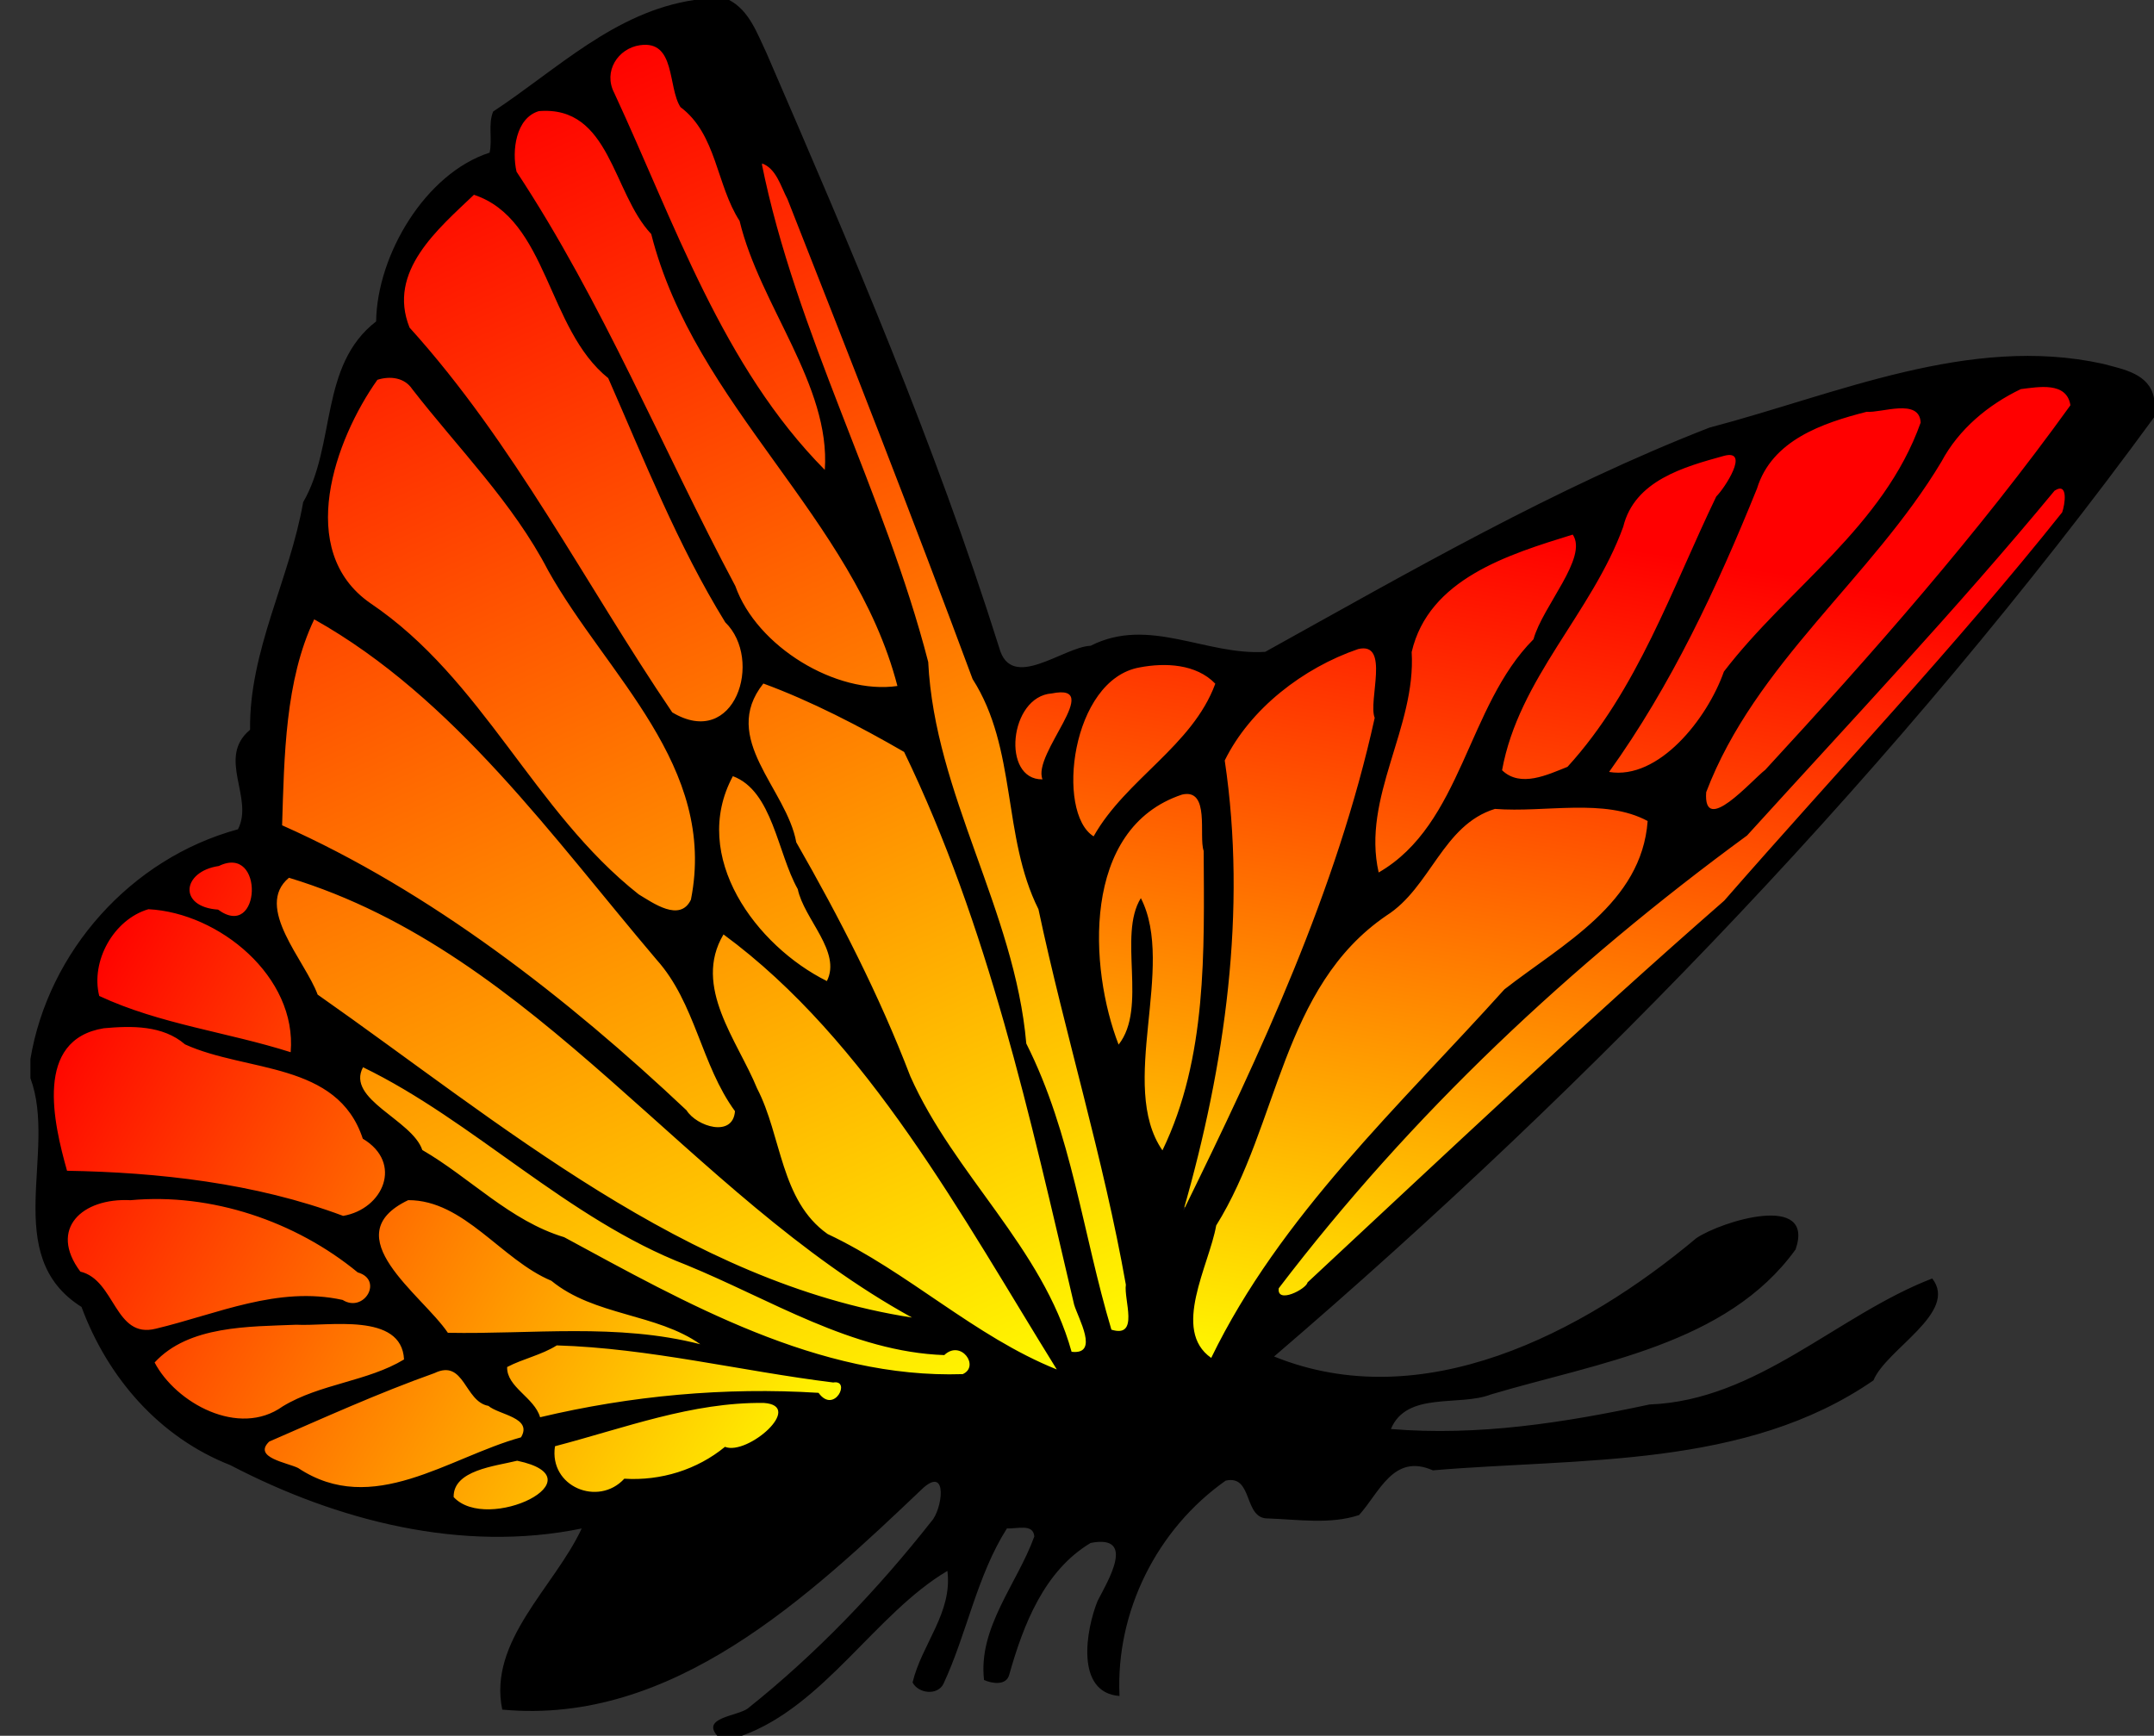 <?xml version="1.0" encoding="UTF-8"?><svg xmlns="http://www.w3.org/2000/svg" xmlns:xlink="http://www.w3.org/1999/xlink" height="394.0" preserveAspectRatio="xMidYMid meet" version="1.0" viewBox="-6.9 -0.0 488.9 394.0" width="488.9" zoomAndPan="magnify"><rect x="-6.9" y="-0.0" width="488.9" height="394.0" fill="#333333" stroke="none"/><defs><linearGradient id="a" xlink:actuate="onLoad" xlink:show="other" xlink:type="simple" xmlns:xlink="http://www.w3.org/1999/xlink"><stop offset="0" stop-color="#ff0"/><stop offset="1" stop-color="red"/></linearGradient><linearGradient gradientUnits="userSpaceOnUse" id="d" x1="301.87" x2="133.96" xlink:actuate="onLoad" xlink:href="#a" xlink:show="other" xlink:type="simple" xmlns:xlink="http://www.w3.org/1999/xlink" y1="394.39" y2="27.104"/><linearGradient gradientUnits="userSpaceOnUse" id="c" x1="237.35" x2="13.016" xlink:actuate="onLoad" xlink:href="#a" xlink:show="other" xlink:type="simple" xmlns:xlink="http://www.w3.org/1999/xlink" y1="397.87" y2="277.03"/><linearGradient gradientUnits="userSpaceOnUse" id="b" x1="326.58" x2="366.2" xlink:actuate="onLoad" xlink:href="#a" xlink:show="other" xlink:type="simple" xmlns:xlink="http://www.w3.org/1999/xlink" y1="392.77" y2="141.94"/></defs><path d="m570.73 108.1c-3.07 0.21-6.41-0.33-8.98 1.75-9.27 4.8-16.97 12.39-21.98 21.54-16.9 27.28-42.12 48.51-58.22 76.44-2.95 5.35-6.06 10.77-7.66 16.71-0.76 2.68 0.16 6.57 3.41 6.89 3.89-0.27 6.78-3.43 9.67-5.73 10.85-9.85 20.25-21.16 30.13-31.96 21.89-24.69 43.19-49.98 62.45-76.8 2.2-2.77-0.24-6.36-2.84-7.79-1.79-1.06-3.96-1.09-5.98-1.05zm-39.24 6.04c-0.4-0.02-0.81-0.01-1.2 0.01-11.88 0.6-24.03 3.94-33.52 11.33-4.2 3.2-6.95 7.82-8.75 12.71-11.08 27.5-23.85 54.54-40.96 78.86-1.69 1.47-0.64 4.46 1.71 4.01 9.44 0.58 17.59-5.65 23.33-12.54 4.23-4.88 7.31-10.61 9.91-16.48 4.89-7.44 11.52-13.51 17.55-19.98 13.46-13.9 27.99-27.62 36.03-45.57 0.89-2.63 2.92-5.24 2.34-8.12-0.83-3.02-3.63-4.12-6.44-4.23zm-48.91 13.31c-0.23-0.02-0.46-0.02-0.69 0.01-5.66 0.72-11.09 2.8-16.34 4.98-6.64 2.79-12.54 7.94-14.91 14.9-3.97 12.2-11.57 22.8-18.16 33.77-6.45 10.35-12.97 20.97-15.82 32.98-0.47 2.06-1.85 4.94 0.42 6.45 3.52 2.82 8.4 2.76 12.46 1.28 3.41-1.09 7.37-1.74 9.53-4.92 12.7-14.35 20.91-31.9 28.98-49.09 4.11-8.8 7.71-17.86 12.27-26.44 2.38-3.18 4.96-6.72 5.3-10.8 0.04-1.73-1.42-2.97-3.04-3.12zm93.17 9.57c-0.13-0.01-0.26 0-0.39 0.02-3.63 1.7-5.76 5.58-8.55 8.35-26.05 30.81-53.62 60.26-80.75 90.12-49.28 36.53-94.91 78.58-132.08 127.55-1.75 1.71-2.2 5.14 0.61 6.05 3.95 1.04 7.42-2.41 10.09-4.87 29.93-28.25 60.16-56.26 90.66-83.92 9.46-8.82 19.63-16.91 28.72-26.12 30.32-34.47 61.69-68.04 90.52-103.78 2.8-3.21 5.97-7.92 3.56-12.2-0.55-0.75-1.46-1.2-2.39-1.2zm-138.72 13.06c-7.13 1.87-14.13 4.36-20.91 7.29-10.24 4.57-20.39 11.66-24.53 22.53-2.24 5.82-1.09 12.17-2.65 18.13-2.66 13.92-9.49 27.14-9 41.57 0.33 2.92-0.33 6.18 1.16 8.83 1.88 1.96 4.1-0.51 5.75-1.52 10.95-7.79 16.73-20.43 22.26-32.23 4.87-10.95 9.73-22.04 17.68-31.14 2.35-3.23 3.5-7.15 5.65-10.51 2.59-5.04 6.03-9.79 7.46-15.33 0.59-2.6 0.99-7.6-2.87-7.62zm-58.84 32.15c-4.77 0.51-9.02 3.1-13.25 5.18-11.55 6.36-21.84 15.73-27.73 27.63-0.22 3.55 0.83 7.14 1.03 10.71 1.27 13.09 1.26 26.23 0.87 39.37-1.32 25.39-6.26 50.5-12.91 75.03-0.75 2.39 2.98 3.62 3.85 1.31 15.3-30.77 29.78-62.05 40.96-94.57 4.53-13.46 8.72-27.06 11.69-40.95 0.5-5.34 0.42-10.66 0.77-15.97 0.26-3.02-0.68-7.11-4.22-7.66-0.35-0.06-0.7-0.08-1.06-0.08zm-57.23 4.82c-14.04-0.26-24.42 12.93-25.62 26.07-0.81 8.19-1.79 18.5 4.76 24.65 4.67 1.3 5.49-5.72 8.84-7.61 9.94-11.82 23.41-21.73 29-36.51-2.44-3.82-8.49-5.2-13.07-6.3-1.29-0.2-2.6-0.31-3.91-0.3zm-28.02 8.14c-0.51-0.01-1.02 0.01-1.49 0.04-12.37-0.06-17.97 18.23-8.96 25.83 2.8 2.77 6.66 0.01 6.35-3.43 1.84-6.98 7.82-12.97 7.73-20.34-0.5-1.66-2.08-2.05-3.63-2.1zm35.12 28.48c-17.36 4.03-26.49 22.98-26.14 39.63 0.05 11.57 1.03 23.81 5.96 34.25 5.18-0.76 5.33-8.05 5.83-12.44 0.67-8.36 0.47-17.16 1.43-25.28 3.28 12.02-0.18 24.56 0.24 36.86 0.18 10.39-1.54 22.22 4.71 31.16 4.55-0.85 4.72-7.63 6.72-11.33 5.8-16.5 7.44-34.02 7.07-51.42-0.49-12.77 1.3-25.89-1.45-38.45-0.66-1.81-2.38-3.17-4.37-2.98zm111.35 4.07c-4.31 0.03-8.64 0.2-12.93 0.04-4.02 0.13-8.1-0.26-12.08 0.19-10.57 3.9-16.11 14.38-22.74 22.71-4.51 6.21-11.67 9.59-16.77 15.23-13.84 13.32-19.62 32.21-26.15 49.72-3.74 10.65-8.05 21.11-13.48 31.05-2.66 7.85-5.49 15.76-6.69 23.99-0.57 5.12-0.46 11.18 3.98 14.66 1.6 1.92 4.38 0.92 4.98-1.35 9-17.32 20.26-33.32 33.03-48.22 15.1-17.74 31.14-34.62 47.07-51.63 8.43-8.23 19.05-13.83 27.45-22.12 7.96-7.33 14.57-17.1 15.41-28.13-0.52-3.87-5.32-4.08-8.21-5.26-4.25-0.77-8.55-0.9-12.87-0.88z" fill="url(#b)" transform="scale(.8)"/><path d="m57.713 242.98c-0.228-0.01-0.46-0.01-0.695 0-3.073 0.23-6.046 1.33-8.87 2.51-3.465 1.61-6.13 5.98-4.195 9.67 1.645 3.26 5.446 4.18 8.699 4.93 2.198 1.01 4.677 2.46 7.121 1.24 4.477-1.87 5.534-7.59 4.512-11.87-0.677-3.22-3.158-6.29-6.572-6.48zm-23.953 13.25c-3.627 0.32-6.722 2.72-9.317 5.11-5.462 5.41-8.642 13.63-6.761 21.25 1.244 2.63 4.546 2.95 6.884 4.16 3.343 1.29 6.742 2.4 10.168 3.42-2.44-0.47-4.938-0.66-7.422-0.64-5.423 0.03-11.293 0.53-15.673 4.09-5.528 4.31-7.223 11.82-6.719 18.5 0.247 7.04 1.618 14.05 3.809 20.71 1.16 2.05 3.958 0.99 5.888 1.35 20.744 0.59 41.619 2.93 61.735 8.72 4.213 1.06 8.209 2.96 12.503 3.82 6.174-0.59 11.765-5.44 13.355-11.43 0.49-3.32 0.08-6.95-2.233-9.55-1.121-1.73-3.001-2.75-4.262-4.3-2.971-8.07-9.839-14.37-17.895-17.21-10.299-3.98-21.499-4.95-31.75-9.05-2.222-1.15-4.275-2.67-6.584-3.65 7.846 2.15 15.806 3.91 23.643 6 3.436 0.74 6.792 2.03 10.269 2.6 2.472-0.15 2.423-3.06 2.313-4.88-0.194-11.9-7.536-22.6-16.842-29.52-6.882-5.15-15.14-8.67-23.728-9.47-0.46-0.02-0.921-0.04-1.381-0.03zm0.799 82.12c-4.916 0.22-9.94 0.04-14.748 1.21-4.741 1.34-9.555 4.47-10.711 9.57-1.097 4.53 0.902 9.24 3.638 12.78 1.593 1.15 3.721 1.49 4.95 3.18 3.881 4.02 5.831 9.79 10.617 12.92 4.111 2.43 8.873 0.4 13.074-0.61 11.874-3.14 23.788-7.65 36.156-7.71 4.15-0.01 8.38 0.23 12.399 1.62 4.453 1.28 9.421-3.29 8.08-7.83-0.654-2.3-2.845-3.54-4.778-4.61-13.632-10.7-30.104-17.87-47.359-19.89-3.754-0.45-7.536-0.71-11.318-0.63zm73.211 0.34c-3.14 0.48-5.87 2.61-7.991 4.89-2.879 3.13-3.482 7.87-1.742 11.71 2.823 6.58 8.153 11.61 12.843 16.86 2.35 2.39 4.33 5.14 6.61 7.56 1.72 0.98 3.94 0.16 5.86 0.38 14.41-0.14 28.8-0.78 43.17-0.22 7.41 0.47 14.86 1.4 22.12 3.1 2.19 0.21 3-2.95 1.13-3.96-8.99-5.64-19.72-7.24-29.47-10.91-4.06-1.3-7.7-3.51-11.19-5.91-6.31-3.16-11.88-7.52-17.35-11.93-6.49-5.19-13.6-10.68-22.18-11.45-0.6-0.06-1.2-0.14-1.81-0.12zm-20.651 35.24c-11.889 0.17-23.915-0.13-35.637 2.17-6.547 1.41-13.177 4.2-17.574 9.41-1.177 1.92 0.929 3.74 1.832 5.35 5.201 6.85 13.015 11.89 21.543 13.29 5.402 0.69 11.021-0.51 15.514-3.63 10.516-5.99 22.953-6.94 33.583-12.83 2.38-1.04 1.27-3.93 0.68-5.81-2-5.22-7.939-7.32-13.072-7.83-2.285-0.17-4.579-0.11-6.869-0.12zm61.931 6.04c-0.18 0.04-0.35 0.08-0.53 0.12-4.44 2.61-9.62 3.68-14.08 6.22-2.05 1.95-0.54 5.09 0.91 6.94 2.45 3.36 6.04 5.91 7.74 9.79 1.48 1.88 3.97 0.17 5.87 0.03 17.59-3.9 35.51-6.07 53.48-6.42-17.58 1.64-34.83 6.45-51.54 11.93-6.28 3.15-2.17 11.85 2.9 14.04 4.81 3.06 10.61 1.63 15.15-1.02 10.28-0.25 20.03-4.1 28.96-9.02 6.47-1.17 15.1-5.04 15.32-12.56-0.49-2.28-2.44-3.11-4.54-3.42 4.22 0.02 8.44 0.13 12.66 0.36 1.66-0.44 2.23 1.54 3.73 1.82 3.78 1.53 8.31-3.35 6.18-6.9-1.67-1.91-4.59-1.42-6.83-1.99-21.04-2.85-41.92-7.32-63.11-9.32-4.08-0.27-8.2-0.7-12.27-0.6zm-31.24 6.91c-3.85 0.54-7.36 2.42-11.02 3.64-13.026 5.07-25.875 10.6-38.604 16.37-2.358 0.82-4.588 3.66-3.067 6.11 2.19 3.24 6.499 3.57 9.719 5.24 4.342 2.34 8.859 4.55 13.81 5.2 8.065 1.27 16.202-0.84 23.782-3.51 9.23-3.26 18.02-7.58 27.41-10.38 1.63-0.91 2.16-3.21 1.79-4.96-1.31-3.69-5.62-4.68-8.79-6.21-2.18-1.12-4.77-1.78-6.12-4.03-2.38-3.01-4.45-7.49-8.91-7.47zm20.05 25.71l-3.31 0.72c-4.93 1.23-10.53 2.03-14.2 5.9-1.82 2-3.16 5.78-0.62 7.78 5.23 4.13 12.57 3.54 18.58 1.71 3.75-1.33 8.04-3.08 9.89-6.87 1.27-2.76-0.79-5.64-3.18-6.95-2.23-1.12-4.69-1.99-7.16-2.29z" fill="url(#c)" transform="scale(.8)"/><path d="m174.37 11.199c-8.09 0.133-14.03 9.718-9.4 16.766 16.18 36.16 30.17 74.705 57.37 104.36 2.34 3.87 6.34-0.04 4.69-3.42-1.77-20.28-13.85-37.635-20.84-56.191-4.79-11.708-8.78-23.779-14.28-35.166-3.26-5.316-7.95-9.853-8.72-16.395-1.23-4.266-3.37-10.23-8.82-9.949zm-27.84 18.809c-10.22 0.384-12.67 14.681-7.9 21.939 23.36 39.622 42.17 81.703 64.22 122.03 8.55 13.62 24.79 22.69 40.87 22.46 6.24-1.59 1.32-9.09 0.25-12.87-15.76-40.93-51.81-70.79-64.98-112.59-3.91-9.153-9.49-17.484-13.63-26.558-4.06-6.808-10.09-14.563-18.83-14.414zm62.14 15.851c-4.4 2.149-0.12 8.227-0.07 11.799 11.28 44.532 33 85.682 44.12 130.24 3.8 34.76 20.86 66.77 27.48 101.06 0.2 10.18 7.06 18.63 9.09 28.46 6.49 19.85 10.09 40.6 16.37 60.43 3.26 3.52 7.32-1.07 6.65-4.76-0.29-20.9-7.62-40.92-11.77-61.24-5.75-25.2-13.01-50.16-19.25-75.12-2.99-15.5-5.12-31.43-12.58-45.58-18.93-47.23-35.83-95.431-56.03-142.18-0.98-1.337-2.12-3.217-4.01-3.111zm-82.76 7.936c-0.44 9e-3 -0.88 0.082-1.31 0.232-9.48 9.052-21.2 20.269-19.7 34.586 5.63 12.497 16.49 21.857 23.76 33.417 18.59 26.07 33.85 54.37 52.39 80.43 6.57 6.95 19.68 3.16 21.18-6.5 3.02-8.98-1.47-17.71-6.56-24.9-12.47-21.02-20.38-44.51-32.33-65.83-12.11-13.946-15.76-33.34-28.67-46.716-2.48-1.701-5.68-4.78-8.76-4.719zm-23.55 52.295c-0.23-0.01-0.46 0-0.69 0.02-7.633 0.78-9.396 10.33-12.727 15.82-5.819 11.17-6.271 24.4-4.064 36.55 5.078 12.49 18.771 18 26.901 28.08 21.87 21.79 36.96 50.14 61.47 69.42 4.33 3.26 14.53 5.85 15.78-1.77 2.53-17.66-2.1-35.82-12.35-50.37-12.91-19.23-26.02-38.25-38.09-57.98-10.07-13.13-20.12-26.5-31.8-38.22-1.26-1-2.83-1.53-4.43-1.55zm-21.206 68.88c-0.234-0.01-0.471 0.02-0.703 0.08-4.593 4.12-4.828 11.5-6.849 17.12-2.432 13.65-3.776 27.72-3.264 41.57 2.092 4.43 8.619 4.33 12.187 7.39 38.895 19.85 73.195 47.57 105.16 77.15 3.32 3.31 13 4.25 12.93-2.13-3.4-10.36-9.13-19.63-12.84-29.99-9.12-17.79-23.94-31.8-36.18-47.4-20.5-23.86-41.94-48.19-69.744-63.67-0.226-0.06-0.458-0.1-0.692-0.12zm127.93 18.23c-6.92 2.09-7.83 11.88-5.62 17.77 12.75 31.28 30.92 59.97 43.4 91.38 11.04 26.98 33.67 47.33 44.59 74.31 0.94 3.23 2.52 11.33 7.4 7.34 4.62-5-1.22-11.89-1.74-17.49-12.67-48.43-22.85-97.99-43.43-143.96-1.55-6.59-5.82-11.98-12.24-14.33-10.69-5.02-21.15-11.44-32.36-15.02zm-9.7 25.73c-0.49 0.03-0.98 0.17-1.47 0.45-5.73 11.79-4.65 26.8 2.86 37.6 6.25 9.1 14.37 18.43 24.96 22.12 5.18-2.55 1.08-9.73-0.19-13.75-6.87-12.42-10.76-26.21-17.19-38.8-2.15-2.52-5.54-7.83-8.97-7.62zm-125.78 28.38c-0.315 0-0.629 0-0.944 0.01-4.82 3.29-5.55 10.09-3.269 15.13 2.804 7.15 7.115 13.61 10.635 20.39 5.851 5.26 12.671 9.32 18.908 14.09 35.814 25.82 71.624 53.07 113.34 68.69 11.8 4.33 23.97 7.88 36.4 9.76 2.5-0.03 2.6-3.74 0.29-4.28-28.38-16.13-52.28-38.56-76.6-60.08-22.13-19.6-44.78-39.23-71.34-52.64-8.801-4.46-17.973-8.33-27.424-11.07zm122.86 16.14c-0.39 0-0.8 0.12-1.21 0.42-4.92 7.92-3.89 18.11-0.03 26.26 5.25 11.52 11.67 22.52 14.82 34.81 2.74 9.15 5.66 19.06 13.45 25.27 5.23 3.74 11.22 6.05 16.54 9.69 16.38 10.05 31.53 22.38 49.38 29.82 2.48 0.78 3.62-2.5 2.1-4.11-17.12-27.65-33.28-56.03-53.36-81.69-11.28-14.31-24.05-27.51-38.42-38.74-0.98-0.68-2.08-1.74-3.27-1.73zm-101.52 39.2c-5.515 1.39-1.521 7.93 1.246 10.11 18.468 19.71 41.448 34.58 65.938 45.72 31.44 16.4 64.79 33.55 101.18 33.03 5.42 0.11 5.78-8.38 0.52-9.01-7.77-0.28-16.04 0.16-23.35-2.64-24.84-8.13-48.33-19.49-71.69-31.28-24.67-13.32-45.91-32.65-71.05-45.32-0.892-0.34-1.827-0.67-2.794-0.61z" fill="url(#d)" transform="scale(.8)"/><g id="change1_1"><path d="m150.65 0h7.95c4.58 2.4 6.34 7.57 8.45 11.98 19.2 44.37 38.3 88.84 52.84 135.04 2.72 10.08 14.54-0.18 20.76-0.44 13.21-6.73 26.22 2.27 39.62 1.38 32.89-18.24 65.72-37.23 100.84-50.9 28.87-7.58 58.93-21.15 89.26-14.49 4.59 1.24 10.59 2.21 11.63 7.8v4.38c-57.43 78.54-126.89 150.71-199.72 213.16 33.66 13.63 70.02-5.21 95.85-26.87 5.71-3.85 27.02-10.44 22.52 2.57-15.61 21.66-45.06 25.73-69.17 32.92-7.17 2.79-19.1-0.78-22.68 7.84 19.81 1.64 39.43-1.44 58.7-5.57 24.5-0.92 42.61-20.3 64.16-28.6 6.04 7.69-10.48 16.08-13.33 23.12-28.97 20.05-66.47 17.58-100.01 20.43-8.97-3.95-12.11 5.04-16.75 10.15-6.56 2.18-13.87 1-20.65 0.77-5.66 0.14-3.32-10.03-9.63-8.58-15.57 10.96-25 29.74-24.09 48.88-10.15-0.77-7.58-15.17-4.97-21.59 2.2-4.32 8.91-15.18-1.58-13.15-10.55 6.3-15.29 18.6-18.48 29.9-0.66 2.55-3.9 2.03-5.72 1.21-1.39-11.91 7.57-21.92 11.41-32.58-0.24-3.04-4.04-1.65-6.21-1.84-6.86 10.82-9.06 23.83-14.44 35.35-1.4 2.66-5.69 2.13-6.98-0.37 2.06-8.67 9.11-15.84 7.9-25.32-16.26 9.61-27.96 30.69-46.64 37.42h-5.59c-3.64-4.13 4.47-4.44 6.89-6.17 15.52-12.36 29.43-26.91 41.69-42.47 2.48-2.66 3.83-12.56-1.78-7.67-26.02 24.75-57.01 54.01-95.6 50.37-3.26-15.58 11.85-27.83 18.03-41.11-27.22 5.59-55.55-1.76-79.75-14.38-16.19-6.35-27.86-19.92-33.78-35.91-18.54-11.64-5.4-35.27-11.6-51.94v-4.32c4.06-24.38 22.74-45.53 47.11-52.16 3.71-7.16-4.89-16.25 2.75-22.59-0.24-17.95 8.98-34.11 12.05-51.66 7.52-12.99 3.62-31.03 16.56-41.03 0.22-15.16 11.22-33.63 25.76-38.31 0.67-3.07-0.39-6.4 0.8-9.33 14.63-9.64 27.54-22.6 45.62-25.32m-12.3 10.26c-4.99 0.72-8.38 5.95-5.84 10.82 13.69 29.47 24.59 62.15 47.8 85.58 1.34-19.2-14.75-37.36-19.34-56.51-5.31-8.2-5.19-19.68-13.42-25.84-2.93-4.52-1.04-15.25-9.2-14.05m-22.94 14.96c-5.28 1.57-6.16 9.08-5.07 13.75 19.59 29.67 33 62.79 49.66 94.05 4.86 13.75 22.92 24.71 36.79 22.69-9.92-38.28-45.96-63.46-55.88-102.59-8.83-9.33-9.26-29.21-25.5-27.9m50.57 11.84c7.71 38.42 27.89 74.78 37.8 113.2 1.48 30.07 19.63 56.38 22.26 86.61 10.34 20.51 12.82 43.25 19.32 64.95 6.41 1.99 2.77-6.81 3.28-10.21-5.08-28.74-13.78-56.72-19.84-85.23-8.26-16.51-4.82-36.43-14.95-52.25-13.56-36.57-27.7-72.6-42.02-108.95-1.53-2.86-2.51-6.95-5.85-8.12m-65.31 7.15c-8.14 7.77-19.74 17.41-14.61 30.15 23.75 26.27 39.76 58.04 59.62 87.34 14.24 8.53 20.75-11.97 12.03-20.45-10.79-17.5-18.39-36.83-26.56-55.42-13.92-11.16-13.67-36.06-30.48-41.62m-21.91 42c-9.59 13.5-18.76 38.8-1.61 50.7 25.65 17.29 37.06 47.29 60.92 66.1 3.2 1.91 9.36 6.41 11.85 1.21 6.03-30.32-19.14-50.97-32.41-74.73-7.98-15.37-20.33-27.62-30.85-41.18-1.73-2.6-4.98-3.03-7.9-2.1m373.02 2.11c-7.42 3.55-14.09 9.1-18.01 16.45-15.81 26.43-42.29 45.81-53.41 75.05-0.71 10.08 10.26-2.65 13.41-5.08 24.33-26.39 48.22-53.53 69.26-82.75-0.84-5.43-7.31-4.14-11.25-3.67m-35 5.15c-10.01 2.56-21.52 6.44-24.89 17.43-9.11 22.54-19.47 44.67-33.57 64.32 11.22 1.88 22.26-11.99 26.06-22.78 14.55-18.99 36.25-32.87 44.66-56.52-0.27-5.64-8.95-2.14-12.26-2.45m-32.35 9.99c-9.14 2.52-20.34 5.62-22.9 16.11-7.1 19.55-23.72 34.42-27.5 55.26 4.2 4.04 10.38 0.99 14.85-0.77 15.87-17.37 23.65-40.38 33.77-61.37 1.83-1.77 7.77-10.8 1.78-9.23m75 7.92c-22.14 26.78-46.34 52.44-69.8 78.27-40.03 29.31-76.17 63.26-106.29 102.77-0.5 3.65 6.23 0.2 6.55-1.34 31.3-29.14 62.36-58.51 94.56-86.64 25.61-29.34 52.44-57.68 76.71-88.15 0.62-1.76 1.46-6.97-1.73-4.91m-109.36 9.96c-14.64 4.53-32.71 10.06-36.56 26.67 1.04 17.16-11.37 32.96-7.49 50.03 18.95-10.93 20.05-37.81 35.14-52.93 2.07-7.54 12.46-18.58 8.91-23.77m-285.65 19.24c-6.62 13.83-6.8 31.18-7.29 46.75 33.62 14.94 64.78 39.22 91.8 64.7 2.27 3.66 10.53 6.29 10.99 0.19-7.7-10.52-8.96-24.53-17.78-34.37-23.55-27.73-45.89-59.41-77.72-77.27m236.93 6.75c-12.46 4.27-24.5 13.54-30.27 25.29 5.09 34.06 0.08 69.18-9.39 102.19 17.46-35.57 34.82-72.75 43.43-111.87-1.56-3.8 3.57-17.4-3.77-15.61m-49.57 4.16c-15.6 2.74-19.1 32.98-10.46 38.35 7.32-13 22.41-20.48 27.62-34.65-4.35-4.52-11.39-4.8-17.16-3.7m-85.42 3.66c-9.96 12.51 5.27 23.83 7.47 36.04 9.81 17.13 18.81 34.65 25.88 53.1 9.9 22.3 30.02 38.89 36.61 62.55 6.4 0.74 1.47-7.62 0.57-10.73-9.99-42.65-19.53-86.05-38.58-125.43-10.02-5.8-21.2-11.59-31.95-15.53m65.46 2.25c-9.69 0.68-11.45 19.69-2.1 19.5-2.42-5.77 14.23-21.95 2.1-19.5m-72.38 18.78c-9.85 18.3 5.36 38.57 21.34 46.51 3.36-6.66-5.18-14.03-6.61-20.87-4.64-8.24-5.72-22.29-14.73-25.64m101.95 4.18c-23 7.64-21.08 39.58-14.4 56.75 6.62-8.35-0.23-24.76 5.05-33.25 8.01 15.59-5.28 42.53 4.9 57.26 10.18-21 9.48-45.21 9.36-67.98-1.18-3.32 1.53-14.28-4.91-12.78m71.02 3.25c-11.86 3.63-14.59 17.84-24.61 24.2-23.85 16.25-24.36 47.43-38.66 70.36-1.6 9.07-10.19 23.74-1.13 30.06 15.63-32.23 42.76-57.23 66.55-83.66 13.16-10.26 31.14-19.52 32.51-38.21-9.81-5.28-23.28-1.85-34.66-2.75m-289.64 12.96c-8.38 1.23-9.29 9.29-0.18 9.9 9.75 7.17 10.62-14.99 0.18-9.9m15.91 2.67c-8 6.66 3.7 18.82 6.51 26.52 41.55 29.15 83.69 65.39 134.91 73.31-50.67-27.87-85.01-82.75-141.42-99.83m-31.9 7.14c-7.94 2.34-13.14 11.85-11.16 19.69 13.75 6.42 29.07 8.19 43.45 12.77 1.47-17.14-16.24-31.65-32.29-32.46m130.53 5.72c-7.06 11.88 3.22 24.14 7.62 34.95 5.62 10.8 5.27 25.46 16 33.05 18.31 8.62 33.38 23.28 52.03 30.75-21.37-34.43-42.81-74.6-75.65-98.75m-140.65 21.3c-15.87 2.59-11.4 21.49-8.35 32.35 20.66 0.35 42.71 2.77 62.67 10.24 9.1-1.55 13.68-12.02 4.46-17.52-5.75-17.54-26.41-15.05-40.35-21.41-5.04-4.36-12.15-4.23-18.43-3.66m58.83 8.85c-3.91 7.32 11.15 11.91 13.46 18.79 10.84 6.28 19.9 16.08 32.2 19.79 27.5 14.88 57.74 32.17 90.46 31.08 3.95-1.75-0.41-7.93-4.19-4.32-20.95-0.73-39.51-12.68-58.54-20.46-26.94-10.4-48.39-32.78-73.39-44.88m-52.76 30.18c-11.01-0.57-18.66 6.5-11.4 16.21 7.97 1.89 7.75 15.33 17.13 12.96 13.96-3.34 27.7-9.76 42.4-6.53 4.88 3.05 9.34-4.57 3.43-6.25-14.12-11.62-33.25-18.08-51.56-16.39m63.02-0.01c-16.92 8.08 3.15 21.44 9 30.11 18.96 0.37 38.49-2.25 57.3 2.6-9.93-7.03-24.05-6.4-33.81-14.41-11.35-4.73-19.78-18.33-32.49-18.3m-25.39 28.28c-10.7 0.44-24.45 0.15-32.17 8.57 4.78 9.14 19.08 17.12 29.06 9.97 8.49-5.16 19.31-5.66 27.55-10.66-0.54-10.78-17.29-7.47-24.44-7.88m59.11 4.69c-3.51 2.2-7.69 3.03-11.27 4.91-0.13 4.57 6.19 6.91 7.48 11.4 20.63-4.9 41.96-6.87 63.2-5.54 3.59 4.97 7.47-3.07 3.33-2.35-20.99-2.6-41.71-7.79-62.74-8.42m-27.76 6.29c-12.76 4.54-25.11 10.15-37.51 15.54-3.8 3.64 4.12 4.78 6.56 6 16.91 11.25 34.13-2.42 50.59-6.96 2.7-4.5-4.97-5.08-7.4-7.14-5.46-0.98-5.41-10.74-12.24-7.44m74.73 6.77c-16.33-0.18-31.47 5.67-47.38 9.83-1.4 9.21 9.84 13.79 15.74 7.37 8.29 0.52 16.52-2.04 22.84-7.23 5.12 2.05 18.19-9.35 8.8-9.97m-55.96 13.12c-5 1.24-14.54 2.12-14.42 8.25 7.67 8.31 33.57-4.23 14.42-8.25z" fill="inherit"/></g></svg>